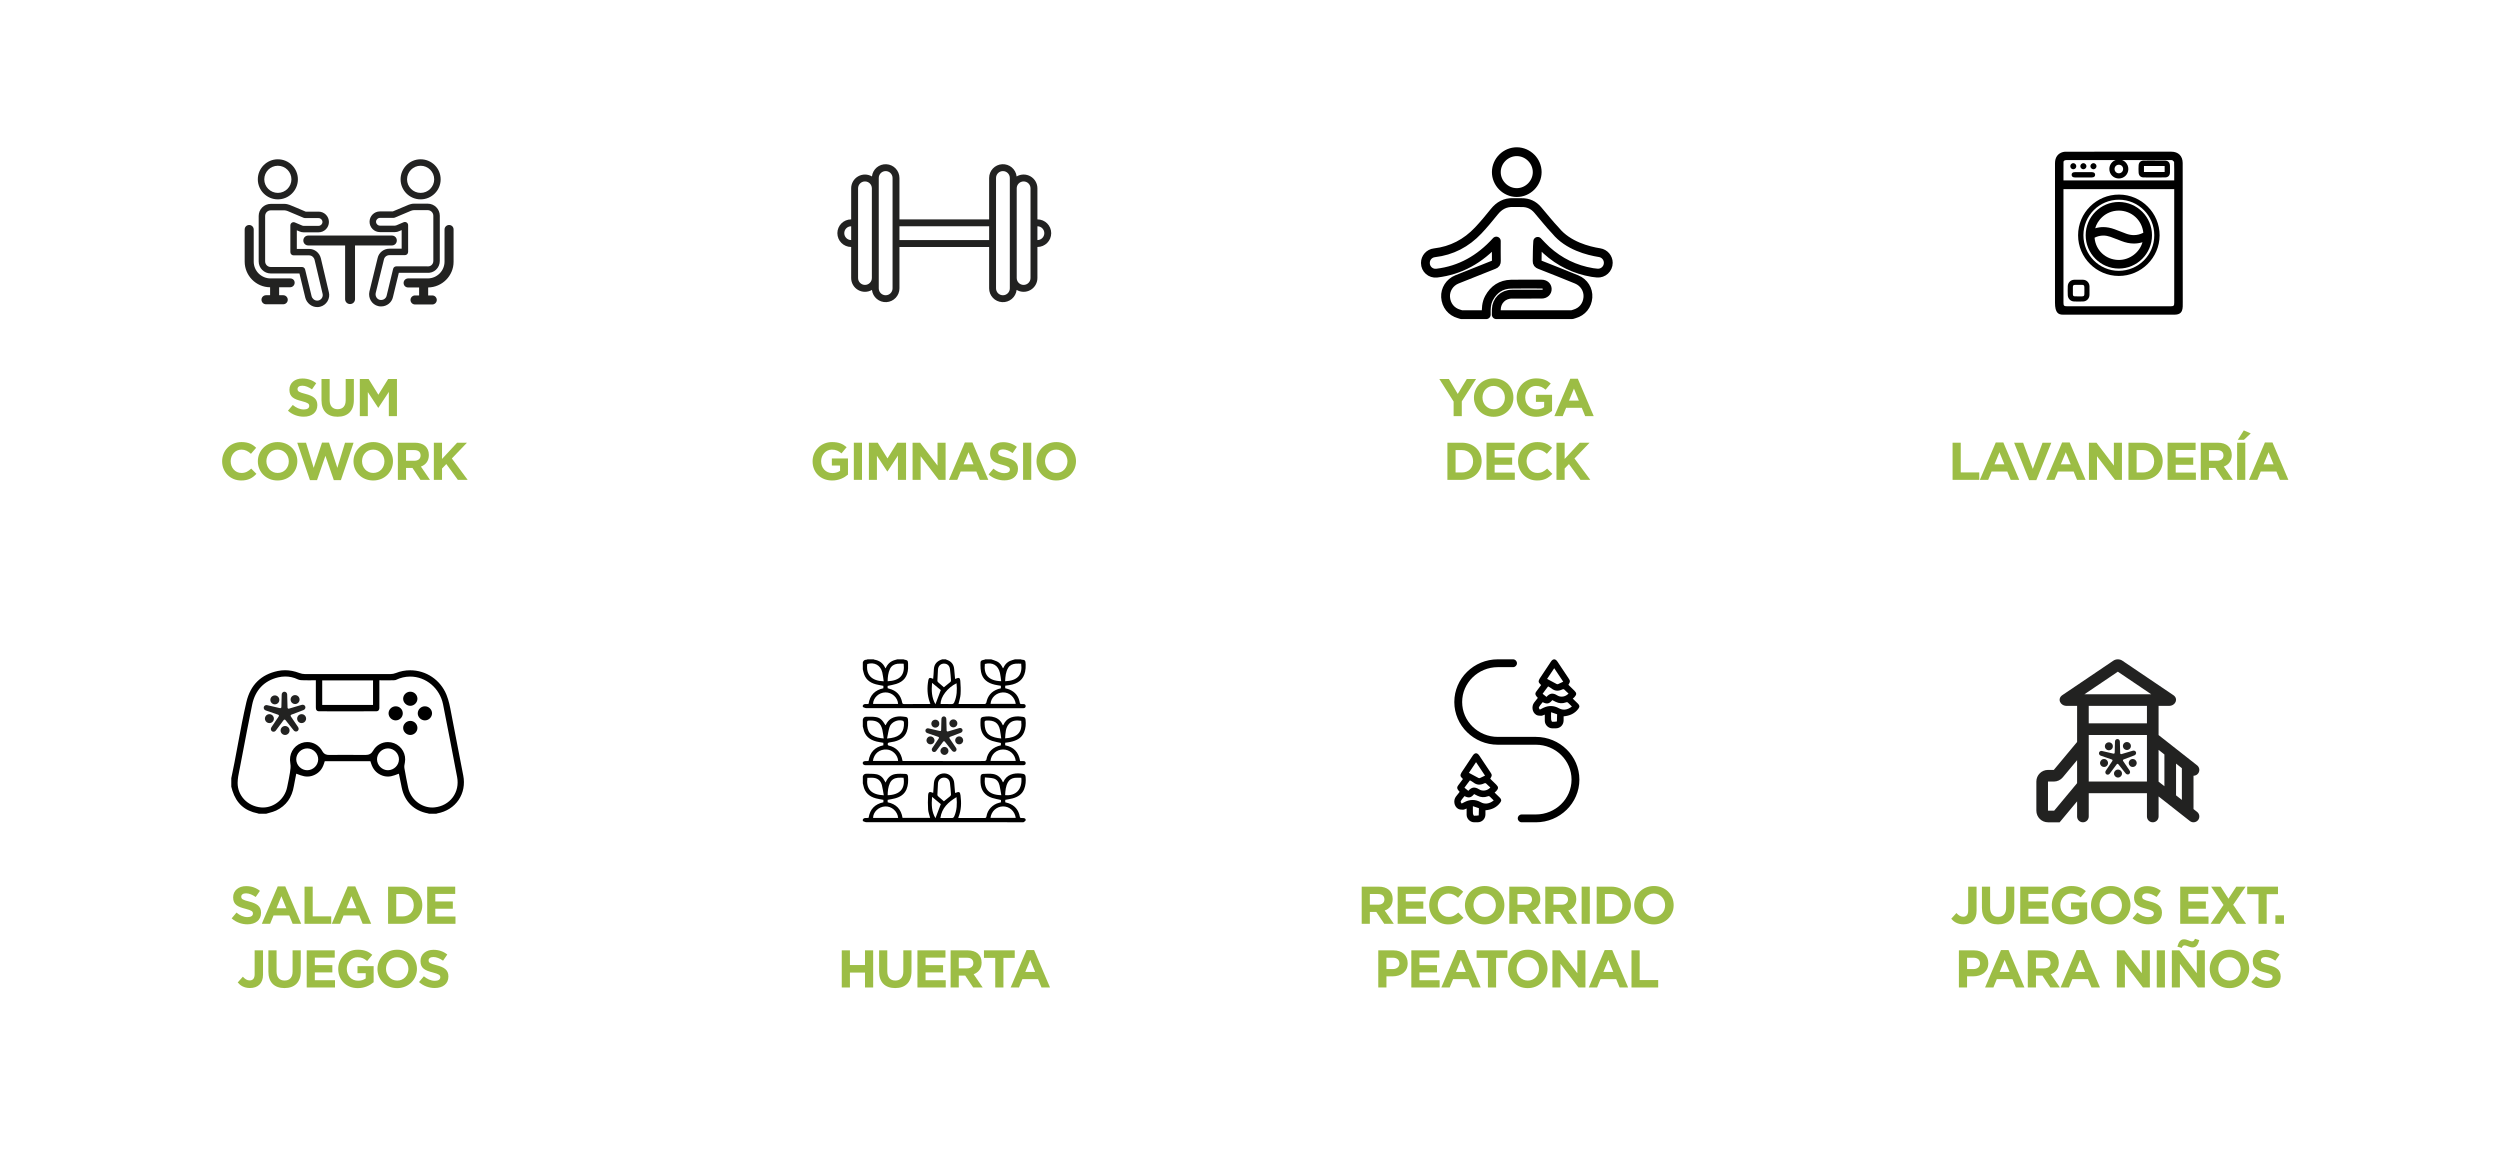 <?xml version="1.0" encoding="UTF-8"?><svg id="Capa_1" xmlns="http://www.w3.org/2000/svg" viewBox="0 0 914.425 425.979"><defs><style>.cls-1{fill:#9cbd45;}.cls-2{fill:none;stroke:#000;stroke-linecap:round;stroke-linejoin:round;stroke-width:3.227px;}.cls-3{fill:#222221;}</style></defs><path class="cls-1" d="M304.363,175.749c-4.231,0-7.143-2.97-7.143-6.987v-.039c0-3.863,3.008-7.026,7.123-7.026,2.446,0,3.92.66,5.337,1.863l-1.883,2.271c-1.048-.874-1.98-1.378-3.552-1.378-2.174,0-3.901,1.922-3.901,4.231v.039c0,2.484,1.708,4.309,4.115,4.309,1.087,0,2.057-.272,2.814-.815v-1.94h-3.008v-2.582h5.9v5.9c-1.397,1.184-3.319,2.154-5.803,2.154Z"/><path class="cls-1" d="M312.304,175.516v-13.586h2.989v13.586h-2.989Z"/><path class="cls-1" d="M328.434,175.516v-8.87l-3.824,5.804h-.077l-3.785-5.745v8.812h-2.931v-13.586h3.222l3.571,5.745,3.571-5.745h3.222v13.586h-2.97Z"/><path class="cls-1" d="M343.325,175.516l-6.58-8.637v8.637h-2.95v-13.586h2.756l6.366,8.365v-8.365h2.95v13.586h-2.542Z"/><path class="cls-1" d="M358.37,175.516l-1.242-3.047h-5.745l-1.242,3.047h-3.047l5.823-13.684h2.756l5.823,13.684h-3.125ZM354.255,165.423l-1.805,4.406h3.61l-1.805-4.406Z"/><path class="cls-1" d="M367.36,175.71c-2.058,0-4.134-.718-5.765-2.174l1.766-2.116c1.223,1.009,2.504,1.65,4.057,1.65,1.223,0,1.96-.485,1.96-1.281v-.039c0-.757-.466-1.145-2.737-1.727-2.737-.699-4.503-1.456-4.503-4.154v-.039c0-2.465,1.98-4.095,4.755-4.095,1.98,0,3.668.621,5.046,1.727l-1.553,2.252c-1.204-.835-2.388-1.339-3.533-1.339s-1.747.524-1.747,1.184v.039c0,.893.582,1.184,2.931,1.786,2.756.718,4.309,1.708,4.309,4.076v.039c0,2.698-2.057,4.212-4.988,4.212Z"/><path class="cls-1" d="M374.213,175.516v-13.586h2.989v13.586h-2.989Z"/><path class="cls-1" d="M386.326,175.749c-4.192,0-7.201-3.125-7.201-6.987v-.039c0-3.863,3.047-7.026,7.24-7.026s7.201,3.125,7.201,6.987v.039c0,3.862-3.047,7.026-7.24,7.026ZM390.441,168.723c0-2.329-1.708-4.271-4.115-4.271s-4.076,1.902-4.076,4.231v.039c0,2.329,1.708,4.269,4.115,4.269s4.076-1.902,4.076-4.231v-.039Z"/><path class="cls-3" d="M379.455,80.242v-11.354c.001-1.809-.968-3.482-2.539-4.38-1.57-.898-3.503-.887-5.062.031-.299-2.66-2.624-4.625-5.298-4.474-2.673.149-4.763,2.361-4.763,5.039v15.138h-32.8v-15.138c-.003-2.675-2.093-4.883-4.763-5.032-2.671-.149-4.994,1.81-5.297,4.468-1.56-.918-3.491-.93-5.062-.032-1.571.899-2.54,2.571-2.539,4.381v11.354c-2.787,0-5.046,2.259-5.046,5.046s2.259,5.046,5.046,5.046v11.354c-.002,1.81.968,3.482,2.539,4.381,1.571.898,3.503.886,5.062-.032.302,2.658,2.626,4.617,5.297,4.468,2.671-.149,4.76-2.357,4.763-5.032v-15.138h32.8v15.138c0,2.677,2.09,4.889,4.763,5.039,2.673.15,4.999-1.814,5.298-4.474,1.559.918,3.491.929,5.062.031,1.571-.898,2.539-2.571,2.539-4.38v-11.354c2.787,0,5.046-2.259,5.046-5.046s-2.259-5.046-5.046-5.046h0ZM311.333,87.811c-1.394,0-2.523-1.129-2.523-2.523s1.129-2.523,2.523-2.523v5.046ZM316.379,104.211c-1.393-.002-2.521-1.13-2.523-2.523v-32.8c0-1.394,1.129-2.523,2.523-2.523s2.523,1.129,2.523,2.523v32.8c-.002,1.393-1.13,2.521-2.523,2.523h0ZM326.471,105.473c0,1.394-1.129,2.523-2.523,2.523s-2.523-1.129-2.523-2.523v-40.369c0-1.394,1.129-2.523,2.523-2.523s2.523,1.129,2.523,2.523v40.369ZM328.994,87.811v-5.046h32.8v5.046h-32.8ZM369.363,105.473c0,1.394-1.129,2.523-2.523,2.523s-2.523-1.129-2.523-2.523v-40.369c0-1.394,1.129-2.523,2.523-2.523s2.523,1.129,2.523,2.523v40.369ZM376.932,101.688c0,1.394-1.129,2.523-2.523,2.523s-2.523-1.129-2.523-2.523v-32.8c0-1.394,1.129-2.523,2.523-2.523s2.523,1.129,2.523,2.523v32.8ZM379.455,87.811v-5.046c1.394,0,2.523,1.129,2.523,2.523s-1.129,2.523-2.523,2.523h0ZM379.455,87.811"/><path class="cls-1" d="M316.39,361.192v-5.454h-5.512v5.454h-2.989v-13.586h2.989v5.376h5.512v-5.376h2.989v13.586h-2.989Z"/><path class="cls-1" d="M327.437,361.406c-3.649,0-5.881-2.038-5.881-6.036v-7.764h2.989v7.686c0,2.213,1.106,3.357,2.931,3.357s2.931-1.105,2.931-3.261v-7.782h2.989v7.666c0,4.115-2.31,6.134-5.958,6.134Z"/><path class="cls-1" d="M335.573,361.192v-13.586h10.248v2.658h-7.278v2.757h6.405v2.659h-6.405v2.853h7.375v2.659h-10.345Z"/><path class="cls-1" d="M355.955,361.192l-2.912-4.348h-2.349v4.348h-2.989v-13.586h6.211c3.203,0,5.124,1.688,5.124,4.483v.038c0,2.193-1.184,3.571-2.912,4.212l3.319,4.853h-3.494ZM356.014,352.245c0-1.281-.893-1.941-2.349-1.941h-2.97v3.901h3.028c1.456,0,2.29-.776,2.29-1.922v-.038Z"/><path class="cls-1" d="M367.021,350.362v10.83h-2.989v-10.83h-4.134v-2.756h11.257v2.756h-4.134Z"/><path class="cls-1" d="M380.94,361.192l-1.242-3.047h-5.745l-1.242,3.047h-3.047l5.823-13.684h2.756l5.823,13.684h-3.125ZM376.825,351.1l-1.805,4.406h3.61l-1.805-4.406Z"/><path d="M315.595,284.04c.159-.781.714-1.048,1.426-1.031,1.174.028,2.368-.024,3.514.183,1.404.253,2.411,1.171,3.057,2.456.083.164.177.323.327.594.69-1.703,1.841-2.839,3.545-3.112,1.242-.199,2.539-.086,3.811-.052.524.014.802.415.843.933.129,1.605.088,3.195-.553,4.708-.786,1.855-2.319,2.796-4.166,3.296-.879.238-1.788.365-2.72.549v.888c3.11.636,4.947,2.533,5.445,5.71h10.097c-.262-1.038-.669-2.048-.745-3.082-.123-1.679-.092-3.377-.009-5.061.069-1.382.476-1.574,1.87-1.015.09-1.247.165-2.464.268-3.679.171-2.024,1.772-3.471,3.785-3.442,1.925.028,3.51,1.587,3.639,3.546.078,1.182.202,2.36.309,3.595.102-.017.192-.014.266-.046,1.208-.529,1.554-.352,1.724.947.354,2.72.295,5.405-.765,7.993-.026.063-.024.137-.047.28.599,0,1.174,0,1.75,0,2.592,0,5.184-.009,7.775.008.484.003.711-.077.791-.643.33-2.333,2.244-4.351,4.572-4.921.232-.057.463-.118.714-.182v-.859c-1.097-.251-2.198-.418-3.242-.758-2.682-.875-4.097-2.791-4.233-5.619-.034-.7-.008-1.405.018-2.106.021-.57.289-1.026.892-1.048,1.224-.044,2.476-.165,3.671.026,1.735.278,2.939,1.387,3.598,3.033.076-.031.146-.037.159-.068,1.175-2.766,3.832-3.412,6.468-3.121.192.021.382.072.574.086.68.051,1.041.382,1.108,1.089.148,1.565.045,3.097-.55,4.563-.758,1.869-2.295,2.815-4.139,3.328-.88.244-1.794.367-2.752.556v.89c.367.102.765.185,1.144.321,2.314.826,3.721,2.449,4.163,4.867.078.426.213.597.638.561.264-.022.537-.024.797.017.456.071.843.347.713.815-.079.286-.482.498-.768.702-.097.069-.283.013-.428.013-19.038 0-38.076.003-57.114-.018-.413-0-.825-.268-1.238-.411,0-.194,0-.388,0-.581.507-.855,1.411-.384,2.11-.609.481-3.181,2.355-5.03,5.411-5.681v-.883c-.936-.185-1.844-.316-2.724-.549-2.41-.64-4.062-2.063-4.58-4.602-.062-.303-.144-.603-.217-.904,0-.824,0-1.647,0-2.471ZM345.249,293.093c.797-.644,1.576-1.254,2.326-1.898.153-.132.286-.401.272-.596-.101-1.396-.203-2.795-.381-4.183-.165-1.292-1.04-2.019-2.247-1.985-1.171.033-2.036.865-2.135,2.137-.106,1.373-.162,2.75-.211,4.126-.006.181.107.419.243.543.694.632,1.414,1.235,2.132,1.855ZM362.291,299.141h9.239c-.368-2.481-2.329-4.215-4.668-4.18-2.349.035-4.277,1.783-4.57,4.18ZM328.515,299.164c-.234-2.43-2.367-4.291-4.722-4.2-2.382.092-4.452,2.037-4.441,4.2h9.163ZM349.864,291.564c-3.002,1.812-5.38,3.947-5.897,7.634,1.401,0,2.753-.025,4.103.013.519.014.774-.167.977-.635.963-2.22,1.073-4.531.817-7.012ZM366.248,290.862c-.219-1.24-.374-2.408-.642-3.549-.291-1.238-.963-2.278-2.263-2.595-1.003-.244-2.065-.25-3.096-.361-.451,4.052,1.197,6.387,6,6.504ZM323.266,290.899c-.234-1.284-.397-2.497-.686-3.68-.366-1.497-1.343-2.468-2.889-2.691-.798-.115-1.626-.02-2.435-.02-.501,3.965,1.236,6.169,6.011,6.391ZM373.573,284.489c-.832,0-1.635-.085-2.412.021-1.038.141-1.938.626-2.477,1.585-.829,1.476-.959,3.103-1.035,4.744,3.946.386,6.345-2.168,5.924-6.35ZM324.674,290.871c4.476-.137,6.472-2.392,5.818-6.403-.691,0-1.395-.057-2.087.012-1.306.131-2.345.726-2.912,1.968-.632,1.386-.797,2.861-.819,4.423ZM344.118,294.121c-.892-.742-1.971-1.641-3.195-2.66-.239,2.866-.194,5.422,1.24,7.808.657-1.73,1.265-3.331,1.955-5.147Z"/><path d="M373.449,241.159c.06.037.117.102.179.108,1.254.124,1.502.158,1.535,1.832.017.864-.025,1.752-.206,2.593-.61,2.831-2.494,4.402-5.75,4.901-.498.076-.998.138-1.533.212v.928c.495.149.994.256,1.458.446,2.161.883,3.47,2.481,3.865,4.785.075.436.233.589.649.553.24-.02.484-.01.726.005.472.03.807.261.795.757-.011.478-.318.735-.805.751-.145.005-.29.002-.436.002-19.033,0-38.066.003-57.099-.018-.411-0-.822-.27-1.233-.413,0-.194,0-.388,0-.581.521-.842,1.433-.321,2.111-.584.479-3.167,2.316-5.023,5.41-5.685v-.897c-.936-.185-1.844-.317-2.726-.549-2.416-.636-4.063-2.066-4.582-4.605-.062-.305-.142-.606-.214-.908,0-.824,0-1.647,0-2.471.173-.708.652-1.003,1.351-1.026.132-.004.262-.089.393-.137.727,0,1.454,0,2.18,0,.108.046.212.116.324.135,1.764.288,3.066,1.2,3.848,2.825.054.112.143.206.254.361.685-1.683,1.87-2.685,3.55-3.107.251-.063.497-.142.746-.214.727,0,1.454,0,2.18,0,.157.049.31.12.471.144.994.15,1.21.359,1.253,1.337.028.628.037,1.26.003,1.887-.157,2.9-1.596,4.787-4.376,5.65-1.002.311-2.05.474-3.099.709v.84c.181.06.337.124.499.164,2.688.667,4.313,2.355,4.822,5.078.089.474.316.555.735.553,3.001-.013,6.001-.006,9.002-.01.181-0.0.362-.038.588-.064-.094-.239-.168-.413-.233-.592-.957-2.639-1.022-5.34-.525-8.071.147-.807.541-.983,1.301-.665.131.054.262.107.465.19.05-.575.102-1.1.14-1.625.047-.651.079-1.303.122-1.955.13-1.961,1.314-3.016,3.076-3.571.436,0,.872,0,1.308,0,.058.041.11.1.174.121,1.853.592,2.751,1.738,2.885,3.632.08,1.132.204,2.262.312,3.433.161-.06.294-.103.421-.16.949-.425,1.405-.254,1.488.79.131,1.655.207,3.33.101,4.984-.076,1.176-.491,2.33-.758,3.506-.002-.001.04.035.082.035,3.196.007,6.393.019,9.589-.007.178-.001.474-.295.512-.492.473-2.481,1.894-4.126,4.27-4.952.34-.118.693-.196,1.05-.295v-.92c-.78-.134-1.524-.224-2.249-.394-2.532-.596-4.449-1.901-5.001-4.622-.166-.822-.205-1.678-.217-2.52-.023-1.674.003-1.675,1.617-2.052.042-.01.076-.055.115-.084.727,0,1.454,0,2.18,0,.718.255,1.462.453,2.146.778,1.061.504,1.667,1.463,2.152,2.483.076-.033.108-.036.117-.052.072-.123.146-.245.209-.373.665-1.365,1.751-2.204,3.212-2.579.298-.076.591-.171.886-.257.727,0,1.454,0,2.18,0ZM345.248,251.389c.803-.649,1.599-1.274,2.368-1.929.138-.117.247-.368.234-.546-.104-1.397-.202-2.796-.38-4.184-.17-1.326-1.059-2.053-2.304-2.001-1.155.049-2.0.911-2.088,2.187-.093,1.35-.155,2.702-.204,4.055-.007.183.095.426.231.55.694.634,1.414,1.239,2.143,1.869ZM328.505,257.475c-.152-2.353-2.255-4.237-4.621-4.216-2.396.021-4.485,1.94-4.548,4.216h9.169ZM362.311,257.452h9.223c-.376-2.522-2.375-4.272-4.723-4.19-2.387.083-4.345,1.898-4.499,4.19ZM349.87,249.916c-3.283,1.588-5.9,5.016-5.821,7.598,1.325,0,2.654-.028,3.98.013.55.017.812-.185,1.024-.674.96-2.216,1.064-4.521.818-6.937ZM366.208,249.17c-.152-1.046-.225-2.038-.449-2.993-.667-2.847-2.67-4.027-5.53-3.322-.442,3.893,1.244,6.149,5.979,6.315ZM324.672,249.184c4.623-.231,6.353-2.393,5.865-6.415-.761,0-1.54-.082-2.296.019-1.208.162-2.193.747-2.729,1.909-.649,1.408-.817,2.906-.84,4.488ZM323.236,249.203c-.179-1.145-.273-2.227-.527-3.27-.643-2.632-2.861-3.841-5.492-3.061-.511,3.951,1.547,6.18,6.019,6.331ZM373.523,242.751c-.716,0-1.395-.052-2.063.012-1.095.104-2.072.507-2.682,1.489-.938,1.51-1.045,3.21-1.131,4.928,4.659-.191,6.386-2.431,5.876-6.428ZM342.157,257.593c.659-1.742,1.271-3.359,1.961-5.182-.898-.745-1.98-1.642-3.192-2.648-.259,2.86-.171,5.407,1.232,7.83Z"/><path d="M350.518,278.376s3.153,0,4.722,0c1.647,0,3.295.014,4.941-.018.205-.004.555-.231.585-.399.532-3.012,2.392-4.683,5.334-5.347v-.866c-1.091-.251-2.17-.417-3.195-.75-2.698-.876-4.112-2.761-4.263-5.593-.039-.724-.015-1.453.023-2.178.03-.564.303-.908.925-1.015,1.455-.251,2.891-.284,4.299.203,1.408.488,2.361,1.473,2.939,2.897.093-.087.179-.132.21-.202,1.082-2.386,3.095-3.11,5.519-3.073.529.008,1.055.129,1.584.17.654.051.915.43.98,1.04.168,1.589.06,3.148-.567,4.63-.932,2.204-2.858,3.033-5.012,3.502-.61.133-1.235.195-1.876.293v.936c3.116.623,4.95,2.506,5.46,5.77.388,0,.789.004,1.191-.001.486-.005.814.229.848.705.038.537-.321.773-.822.806-.217.015-.436.008-.654.008-18.869 0-37.739,0-56.608.001-.556,0-1.129.065-1.487-.508v-.581c.572-.73,1.452-.259,2.109-.502.496-3.185,2.314-5.044,5.405-5.692v-.92c-.871-.16-1.712-.266-2.527-.472-2.488-.629-4.243-2.033-4.776-4.675-.056-.277-.14-.548-.211-.822,0-.824,0-1.647,0-2.471.131-.724.582-1.109,1.3-1.103,1.178.01,2.378-.059,3.528.141,1.531.267,2.297,1.044,3.438,2.952.041-.009.109-.007.119-.029,1.032-2.351,2.969-3.186,5.381-3.183.624.001,1.247.137,1.873.193.6.053.846.434.887.967.118,1.505.082,2.998-.459,4.438-.787,2.095-2.47,3.081-4.505,3.6-.675.172-1.384.214-2.062.379-.179.044-.404.312-.421.496-.018.188.159.543.307.577,2.931.671,4.593,2.507,5.096,5.441.012.07.051.135.088.227h10.066l10.288.027ZM362.289,278.335h9.237c-.273-2.474-2.21-4.203-4.659-4.195-2.393.008-4.344,1.781-4.578,4.195ZM319.275,278.334h9.233c-.107-2.144-2.025-4.061-4.148-4.185-2.68-.157-4.661,1.448-5.085,4.185ZM323.242,270.113c-.182-1.167-.276-2.223-.52-3.244-.57-2.38-1.841-3.33-4.295-3.326-1.299.002-1.309.012-1.264,1.338.007.217.003.436.029.651.171,1.387.592,2.644,1.868,3.425,1.223.749,2.584,1.013,4.182,1.156ZM366.22,270.115c-.165-1.136-.261-2.144-.465-3.13-.546-2.634-2.075-3.58-4.951-3.428-.477.025-.712.217-.675.711.04.531.02,1.07.105,1.593.185,1.146.569,2.208,1.571,2.919,1.266.9,2.728,1.161,4.415,1.334ZM373.54,263.651c-1.613-.23-3.242-.255-4.426,1.056-1.357,1.503-1.353,3.456-1.466,5.365,4.449-.323,6.37-2.147,5.891-6.421ZM324.459,270.131c.681-.086,1.082-.129,1.481-.187,3.298-.477,4.865-2.348,4.701-5.646-.011-.231-.176-.594-.354-.656-1.836-.645-4.303.45-4.911,2.29-.426,1.29-.593,2.666-.917,4.2ZM342.157,278.471"/><path class="cls-3" d="M342.121,266.155c.314,0,.618-.099.872-.29.644-.481.777-1.395.298-2.042-.274-.366-.715-.588-1.172-.588-.318,0-.618.099-.874.29-.316.235-.516.58-.572.958-.056.393.04.775.274,1.085.278.37.713.588,1.174.588"/><path class="cls-3" d="M347.864,265.781c.244.179.538.274.844.274.473,0,.92-.235,1.19-.612.231-.318.318-.707.254-1.085-.064-.389-.274-.723-.59-.954-.248-.179-.542-.274-.848-.274-.473,0-.916.231-1.192.612-.226.318-.316.703-.252,1.089.07.389.274.719.594.95"/><path class="cls-3" d="M347.352,270.116c-.091-.123-.121-.254-.087-.366.038-.111.135-.199.28-.254l3.872-1.47c.238-.083.435-.242.552-.461.121-.219.143-.465.068-.692-.121-.361-.469-.6-.874-.6-.103,0-.211.016-.314.048l-4.069,1.212c-.062.02-.119.032-.169.032-.215,0-.356-.159-.36-.405l-.113-4.192c-.006-.516-.407-.938-.904-.938-.242,0-.465.099-.634.286-.167.183-.26.417-.252.671l-.1,3.993c.002.135-.036.246-.107.318-.095.095-.244.123-.409.072l-4.033-.938c-.099-.032-.197-.048-.296-.048-.409,0-.763.242-.876.612-.071.231-.043.473.076.695.119.211.322.369.56.445l3.985,1.371c.145.044.242.131.288.242.034.111.004.242-.081.366l-2.354,3.501c-.304.433-.225,1.009.177,1.299.145.103.318.155.497.155.31,0,.6-.151.785-.413l2.503-3.353c.085-.123.203-.191.32-.191.119,0,.234.064.322.183l2.638,3.31c.185.25.473.397.771.397.195,0,.366-.052.515-.163.399-.298.467-.878.155-1.299l-2.33-3.425Z"/><path class="cls-3" d="M351.277,269.409c-.143-.04-.29-.068-.437-.068-.644,0-1.2.409-1.393,1.021-.24.771.185,1.589.956,1.836.143.044.286.064.437.064.64,0,1.2-.409,1.391-1.021.244-.767-.187-1.589-.954-1.832"/><path class="cls-3" d="M345.476,273.207h-.024c-.793,0-1.446.644-1.462,1.43-.012.811.63,1.474,1.434,1.49h.028c.791,0,1.446-.644,1.458-1.434.016-.807-.628-1.474-1.434-1.486"/><path class="cls-3" d="M341.614,271.526c.193-.338.24-.731.139-1.109-.173-.632-.751-1.077-1.409-1.077-.129,0-.258.016-.384.052-.777.215-1.24,1.017-1.025,1.796.171.636.751,1.073,1.407,1.073.131,0,.258-.012.386-.052.377-.103.691-.342.886-.683"/><path class="cls-1" d="M534.678,146.805v5.415h-2.989v-5.357l-5.221-8.229h3.493l3.241,5.454,3.3-5.454h3.397l-5.221,8.171Z"/><path class="cls-1" d="M546.326,152.453c-4.192,0-7.201-3.125-7.201-6.987v-.039c0-3.863,3.048-7.026,7.24-7.026s7.2,3.125,7.2,6.987v.039c0,3.862-3.047,7.026-7.239,7.026ZM550.441,145.427c0-2.329-1.709-4.271-4.115-4.271s-4.076,1.902-4.076,4.231v.039c0,2.329,1.708,4.269,4.115,4.269s4.076-1.902,4.076-4.231v-.039Z"/><path class="cls-1" d="M561.895,152.453c-4.231,0-7.143-2.97-7.143-6.987v-.039c0-3.863,3.009-7.026,7.124-7.026,2.445,0,3.92.66,5.337,1.863l-1.883,2.271c-1.048-.874-1.98-1.378-3.552-1.378-2.174,0-3.901,1.922-3.901,4.231v.039c0,2.484,1.708,4.309,4.115,4.309,1.087,0,2.058-.272,2.814-.815v-1.94h-3.009v-2.582h5.9v5.9c-1.397,1.184-3.319,2.154-5.804,2.154Z"/><path class="cls-1" d="M579.813,152.22l-1.242-3.047h-5.745l-1.242,3.047h-3.047l5.822-13.684h2.757l5.822,13.684h-3.125ZM575.699,142.127l-1.805,4.406h3.609l-1.805-4.406Z"/><path class="cls-1" d="M534.717,175.516h-5.299v-13.586h5.299c4.271,0,7.221,2.931,7.221,6.754v.039c0,3.824-2.95,6.793-7.221,6.793ZM538.812,168.723c0-2.406-1.649-4.095-4.096-4.095h-2.31v8.191h2.31c2.446,0,4.096-1.65,4.096-4.057v-.039Z"/><path class="cls-1" d="M543.726,175.516v-13.586h10.248v2.659h-7.279v2.756h6.405v2.659h-6.405v2.853h7.376v2.659h-10.345Z"/><path class="cls-1" d="M562.226,175.749c-3.999,0-6.969-3.086-6.969-6.987v-.039c0-3.862,2.912-7.026,7.085-7.026,2.562,0,4.095.854,5.356,2.096l-1.902,2.193c-1.048-.951-2.115-1.533-3.474-1.533-2.29,0-3.94,1.902-3.94,4.231v.039c0,2.329,1.611,4.271,3.94,4.271,1.553,0,2.504-.621,3.571-1.592l1.902,1.921c-1.397,1.495-2.95,2.426-5.57,2.426Z"/><path class="cls-1" d="M578.086,175.516l-4.212-5.784-1.572,1.63v4.154h-2.989v-13.586h2.989v5.939l5.513-5.939h3.609l-5.531,5.765,5.784,7.822h-3.591Z"/><path class="cls-2" d="M534.559,115.095c-.297-.091-.593-.189-.893-.273-2.848-.795-4.731-3.152-4.916-6.159-.17-2.753,1.485-5.384,4.133-6.457,4.509-1.827,9.026-3.635,13.557-5.405.685-.268.898-.606.884-1.322-.046-2.35-.017-4.703-.017-7.3-6.067,6.699-13.239,10.709-21.805,11.728-2.199.262-4.133-1.457-4.133-3.671v-.097c0-1.876,1.406-3.454,3.27-3.67l.033-.004c6.342-.738,11.662-3.543,16.011-8.153,2.07-2.194,4.001-4.526,5.892-6.878,1.784-2.219,3.963-3.418,6.795-3.336,1.077.031,2.155.036,3.232.02,2.365-.036,4.302.866,5.833,2.646,2.196,2.554,4.273,5.22,6.592,7.655,4.468,5.453,11.854,7.341,16.057,8.001,1.832.287,3.182,1.863,3.182,3.717h0c0,2.19-1.864,3.926-4.048,3.753-.586-.046-1.169-.111-1.747-.207-6.388-1.066-12.005-3.809-16.815-8.153-1.127-1.018-2.139-2.162-3.204-3.247-.188,2.475-.152,4.846-.209,7.214-.018.748.26,1.043.912,1.3,4.523,1.778,9.043,3.567,13.538,5.414,2.725,1.12,4.32,3.744,4.119,6.543-.213,2.967-2.082,5.277-4.908,6.067-.299.084-.595.182-.892.273h-27.726c.007-.638.008-1.277.022-1.915.069-3.188,2.499-5.575,5.69-5.58,3.631-.006,7.263.01,10.894-.009,1.232-.006,2.084-.841,2.042-1.91-.041-1.05-.861-1.76-2.072-1.762-3.718-.005-7.438-.062-11.155.021-3.648.081-6.318,1.865-8.05,5.055-1.038,1.91-1.085,3.999-1.032,6.1h-9.068Z"/><path class="cls-2" d="M554.757,70.435c-4.083-.018-7.475-3.447-7.446-7.527.029-4.085,3.468-7.466,7.548-7.423,4.054.043,7.407,3.432,7.403,7.482-.004,4.084-3.423,7.487-7.505,7.468Z"/><path class="cls-1" d="M506.314,337.897l-2.911-4.348h-2.349v4.348h-2.988v-13.587h6.211c3.202,0,5.123,1.69,5.123,4.484v.038c0,2.193-1.184,3.571-2.911,4.212l3.319,4.853h-3.494ZM506.373,328.949c0-1.281-.893-1.941-2.349-1.941h-2.97v3.901h3.028c1.455,0,2.29-.776,2.29-1.922v-.038Z"/><path class="cls-1" d="M511.228,337.897v-13.587h10.248v2.659h-7.279v2.757h6.405v2.658h-6.405v2.853h7.376v2.659h-10.345Z"/><path class="cls-1" d="M529.728,338.13c-3.999,0-6.969-3.087-6.969-6.988v-.038c0-3.862,2.912-7.026,7.085-7.026,2.562,0,4.095.854,5.356,2.096l-1.902,2.193c-1.048-.951-2.115-1.533-3.474-1.533-2.29,0-3.94,1.902-3.94,4.231v.039c0,2.329,1.611,4.269,3.94,4.269,1.553,0,2.504-.621,3.571-1.591l1.902,1.921c-1.397,1.495-2.95,2.427-5.57,2.427Z"/><path class="cls-1" d="M543.026,338.13c-4.192,0-7.201-3.125-7.201-6.988v-.038c0-3.862,3.048-7.026,7.24-7.026s7.2,3.125,7.2,6.987v.039c0,3.862-3.047,7.026-7.239,7.026ZM547.14,331.103c0-2.329-1.707-4.271-4.114-4.271s-4.076,1.902-4.076,4.231v.039c0,2.329,1.708,4.269,4.115,4.269s4.075-1.901,4.075-4.231v-.038Z"/><path class="cls-1" d="M560.303,337.897l-2.911-4.348h-2.349v4.348h-2.988v-13.587h6.211c3.202,0,5.123,1.69,5.123,4.484v.038c0,2.193-1.184,3.571-2.911,4.212l3.319,4.853h-3.494ZM560.361,328.949c0-1.281-.893-1.941-2.349-1.941h-2.97v3.901h3.028c1.455,0,2.29-.776,2.29-1.922v-.038Z"/><path class="cls-1" d="M573.465,337.897l-2.911-4.348h-2.349v4.348h-2.988v-13.587h6.211c3.202,0,5.123,1.69,5.123,4.484v.038c0,2.193-1.184,3.571-2.911,4.212l3.319,4.853h-3.494ZM573.523,328.949c0-1.281-.893-1.941-2.349-1.941h-2.97v3.901h3.028c1.455,0,2.29-.776,2.29-1.922v-.038Z"/><path class="cls-1" d="M578.515,337.897v-13.587h2.988v13.587h-2.988Z"/><path class="cls-1" d="M589.326,337.897h-5.299v-13.587h5.299c4.271,0,7.221,2.932,7.221,6.755v.039c0,3.823-2.95,6.793-7.221,6.793ZM593.422,331.103c0-2.407-1.649-4.096-4.096-4.096h-2.31v8.19h2.31c2.446,0,4.096-1.649,4.096-4.057v-.038Z"/><path class="cls-1" d="M604.935,338.13c-4.192,0-7.201-3.125-7.201-6.988v-.038c0-3.862,3.048-7.026,7.24-7.026s7.2,3.125,7.2,6.987v.039c0,3.862-3.047,7.026-7.239,7.026ZM609.051,331.103c0-2.329-1.709-4.271-4.115-4.271s-4.076,1.902-4.076,4.231v.039c0,2.329,1.708,4.269,4.115,4.269s4.076-1.901,4.076-4.231v-.038Z"/><path class="cls-1" d="M509.392,357.116h-2.272v4.076h-2.988v-13.586h5.551c3.241,0,5.201,1.921,5.201,4.696v.039c0,3.144-2.445,4.774-5.492,4.774ZM511.857,352.361c0-1.339-.932-2.058-2.427-2.058h-2.31v4.153h2.368c1.494,0,2.368-.893,2.368-2.057v-.039Z"/><path class="cls-1" d="M516.226,361.192v-13.586h10.248v2.658h-7.278v2.757h6.405v2.659h-6.405v2.853h7.376v2.659h-10.346Z"/><path class="cls-1" d="M538.471,361.192l-1.242-3.047h-5.745l-1.242,3.047h-3.047l5.822-13.684h2.757l5.822,13.684h-3.125ZM534.357,351.1l-1.805,4.406h3.609l-1.805-4.406Z"/><path class="cls-1" d="M547.228,350.362v10.83h-2.989v-10.83h-4.134v-2.756h11.257v2.756h-4.134Z"/><path class="cls-1" d="M558.799,361.425c-4.192,0-7.201-3.124-7.201-6.986v-.039c0-3.862,3.048-7.026,7.24-7.026s7.2,3.125,7.2,6.987v.039c0,3.862-3.047,7.025-7.239,7.025ZM562.914,354.399c0-2.329-1.709-4.271-4.115-4.271s-4.076,1.902-4.076,4.231v.039c0,2.329,1.708,4.269,4.115,4.269s4.076-1.902,4.076-4.231v-.039Z"/><path class="cls-1" d="M577.357,361.192l-6.58-8.637v8.637h-2.949v-13.586h2.756l6.366,8.365v-8.365h2.95v13.586h-2.543Z"/><path class="cls-1" d="M592.402,361.192l-1.242-3.047h-5.745l-1.242,3.047h-3.047l5.823-13.684h2.756l5.822,13.684h-3.125ZM588.288,351.1l-1.806,4.406h3.61l-1.805-4.406Z"/><path class="cls-1" d="M596.754,361.192v-13.586h2.988v10.869h6.774v2.717h-9.763Z"/><path d="M545.084,284.853c.731.714,1.45,1.41,2.161,2.115.896.889.907,1.423.052,2.372-.158.175-.347.324-.611.567.655.635,1.272,1.218,1.872,1.82.67.671.706,1.138.15,1.886-1.313,1.77-3.139,2.557-5.378,2.763,0,.486.005,1.003-.001,1.519-.017,1.627-1.23,2.85-2.846,2.87-.454.006-.908.013-1.362-.003-1.415-.052-2.63-1.265-2.67-2.679-.022-.763-.004-1.526-.004-2.348-.476.166-.908.439-1.339.437-.611-.003-1.318-.053-1.814-.358-1.453-.895-1.78-3.079-.762-4.444.439-.588.906-1.154,1.368-1.739-.199-.231-.36-.404-.506-.59-.524-.668-.53-1.108-.02-1.798.595-.804,1.197-1.603,1.723-2.307-.336-.415-.8-.748-.878-1.154-.075-.395.163-.92.406-1.295,1.336-2.063,2.712-4.099,4.081-6.14.736-1.097,1.626-1.099,2.359-.005,1.342,2.002,2.675,4.01,4.012,6.016.735,1.103.738,1.228.004,2.498ZM534.623,293.922c.431-.22.829-.43,1.233-.629,1.941-.957,3.907-.905,5.757.13,1.45.811,3.119.665,4.746-.647-.446-.434-.907-.845-1.322-1.298-.264-.288-.496-.344-.869-.204-1.268.477-2.522.392-3.739-.204-.419-.206-.835-.419-1.24-.622-1.121,1.371-1.946,1.537-3.521.744-1.625,2.026-1.609,1.865-1.044,2.73ZM537.659,285.427c-.358.469-.692.9-1.018,1.337-.322.432-.637.871-.993,1.359.508.411.962.779,1.414,1.145,1.229-1.404,2.371-1.548,3.946-.549,1.262.799,3.012.541,4.119-.687-.467-.431-.965-.841-1.401-1.31-.299-.321-.542-.339-.928-.159-1.357.633-2.662.616-3.885-.373-.365-.295-.807-.496-1.253-.764ZM537.281,282.683c1.21.651,2.338,1.267,3.477,1.861.148.077.382.116.526.055.618-.263,1.217-.57,1.897-.896-1.149-1.722-2.188-3.281-3.289-4.931-.913,1.368-1.768,2.649-2.611,3.911ZM538.741,294.873c0,.997-.037,1.827.019,2.65.021.302.237.821.408.84.557.061,1.134-.064,1.703-.117.03-.86.064-1.72.08-2.58.001-.042-.154-.097-.243-.128-.599-.206-1.199-.406-1.967-.665Z"/><path d="M573.679,250.492c.731.714,1.45,1.41,2.161,2.115.896.889.907,1.423.052,2.372-.158.175-.347.324-.611.567.655.635,1.272,1.218,1.872,1.82.67.671.706,1.138.15,1.886-1.313,1.77-3.139,2.557-5.378,2.763,0,.486.005,1.003-.001,1.519-.017,1.627-1.23,2.85-2.846,2.87-.454.006-.908.013-1.362-.003-1.415-.052-2.63-1.265-2.67-2.679-.022-.763-.004-1.526-.004-2.348-.476.166-.908.439-1.339.437-.611-.003-1.318-.053-1.814-.358-1.453-.895-1.78-3.079-.762-4.444.439-.588.906-1.154,1.368-1.739-.199-.231-.36-.404-.506-.59-.524-.668-.53-1.108-.02-1.798.595-.804,1.197-1.603,1.723-2.307-.336-.415-.8-.748-.878-1.154-.075-.395.163-.92.406-1.295,1.336-2.063,2.712-4.099,4.081-6.14.736-1.097,1.626-1.099,2.359-.005,1.342,2.002,2.675,4.01,4.012,6.016.735,1.103.738,1.228.004,2.498ZM563.219,259.561c.431-.22.829-.43,1.233-.629,1.941-.957,3.907-.905,5.757.13,1.45.811,3.119.665,4.746-.647-.446-.434-.907-.845-1.322-1.298-.264-.288-.496-.344-.869-.204-1.268.477-2.522.392-3.739-.204-.419-.206-.835-.419-1.24-.622-1.121,1.371-1.946,1.537-3.521.744-1.625,2.026-1.609,1.865-1.044,2.73ZM566.255,251.066c-.358.469-.692.9-1.018,1.337-.322.432-.637.871-.993,1.359.508.411.962.779,1.414,1.145,1.229-1.404,2.371-1.548,3.946-.549,1.262.799,3.012.541,4.119-.687-.467-.431-.965-.841-1.401-1.31-.299-.321-.542-.339-.928-.159-1.357.633-2.662.616-3.885-.373-.365-.295-.807-.496-1.253-.764ZM565.876,248.322c1.21.651,2.338,1.267,3.477,1.861.148.077.382.116.526.055.618-.263,1.217-.57,1.897-.896-1.149-1.722-2.188-3.281-3.289-4.931-.913,1.368-1.768,2.649-2.611,3.911ZM567.337,260.512c0,.997-.037,1.827.019,2.65.021.302.237.821.408.84.557.061,1.134-.064,1.703-.117.03-.86.064-1.72.08-2.58.001-.042-.154-.097-.243-.128-.599-.206-1.199-.406-1.967-.665Z"/><path d="M561.775,300.772h-5.192c-.791,0-1.433-.641-1.433-1.433s.641-1.433,1.433-1.433h5.192c7.196,0,13.05-5.721,13.05-12.754s-5.854-12.754-13.05-12.754h-13.915c-8.776,0-15.916-7.007-15.916-15.619s7.14-15.619,15.916-15.619h5.565c.791,0,1.433.641,1.433,1.433s-.641,1.433-1.433,1.433h-5.565c-7.196,0-13.05,5.721-13.05,12.754s5.854,12.754,13.05,12.754h13.915c8.776,0,15.916,7.007,15.916,15.62s-7.14,15.619-15.916,15.619Z"/><path class="cls-1" d="M718.155,338.091c-2.116,0-3.514-.932-4.445-2.038l1.883-2.097c.776.855,1.533,1.359,2.484,1.359,1.126,0,1.824-.68,1.824-2.252v-8.754h3.067v8.89c0,3.3-1.941,4.892-4.814,4.892Z"/><path class="cls-1" d="M730.811,338.11c-3.649,0-5.881-2.038-5.881-6.037v-7.764h2.989v7.686c0,2.213,1.105,3.357,2.931,3.357,1.824,0,2.931-1.106,2.931-3.261v-7.783h2.989v7.667c0,4.115-2.31,6.134-5.959,6.134Z"/><path class="cls-1" d="M738.947,337.897v-13.587h10.248v2.659h-7.278v2.757h6.405v2.658h-6.405v2.853h7.376v2.659h-10.346Z"/><path class="cls-1" d="M757.621,338.13c-4.231,0-7.143-2.97-7.143-6.988v-.038c0-3.862,3.009-7.026,7.123-7.026,2.446,0,3.921.66,5.338,1.863l-1.883,2.271c-1.048-.873-1.98-1.378-3.552-1.378-2.174,0-3.901,1.922-3.901,4.231v.039c0,2.484,1.708,4.309,4.115,4.309,1.087,0,2.057-.272,2.814-.815v-1.94h-3.009v-2.582h5.9v5.9c-1.397,1.185-3.319,2.155-5.804,2.155Z"/><path class="cls-1" d="M772.026,338.13c-4.192,0-7.201-3.125-7.201-6.988v-.038c0-3.862,3.048-7.026,7.24-7.026s7.2,3.125,7.2,6.987v.039c0,3.862-3.047,7.026-7.239,7.026ZM776.14,331.103c0-2.329-1.707-4.271-4.114-4.271s-4.076,1.902-4.076,4.231v.039c0,2.329,1.708,4.269,4.115,4.269s4.075-1.901,4.075-4.231v-.038Z"/><path class="cls-1" d="M785.791,338.091c-2.057,0-4.134-.719-5.764-2.174l1.766-2.116c1.223,1.01,2.504,1.65,4.057,1.65,1.223,0,1.96-.485,1.96-1.281v-.039c0-.757-.466-1.145-2.736-1.728-2.736-.698-4.503-1.455-4.503-4.153v-.039c0-2.465,1.98-4.095,4.755-4.095,1.98,0,3.669.621,5.047,1.728l-1.553,2.251c-1.203-.834-2.388-1.339-3.532-1.339-1.145,0-1.747.523-1.747,1.184v.039c0,.893.582,1.184,2.931,1.785,2.756.719,4.309,1.708,4.309,4.076v.039c0,2.698-2.057,4.212-4.988,4.212Z"/><path class="cls-1" d="M797.459,337.897v-13.587h10.248v2.659h-7.278v2.757h6.405v2.658h-6.405v2.853h7.376v2.659h-10.346Z"/><path class="cls-1" d="M818.074,337.897l-3.047-4.658-3.067,4.658h-3.397l4.736-6.909-4.542-6.678h3.493l2.853,4.406,2.872-4.406h3.397l-4.542,6.639,4.735,6.948h-3.493Z"/><path class="cls-1" d="M829.083,327.066v10.83h-2.989v-10.83h-4.134v-2.757h11.257v2.757h-4.134Z"/><path class="cls-1" d="M832.267,337.897v-3.106h3.144v3.106h-3.144Z"/><path class="cls-1" d="M721.765,357.116h-2.272v4.076h-2.988v-13.586h5.551c3.241,0,5.201,1.921,5.201,4.696v.039c0,3.144-2.445,4.774-5.492,4.774ZM724.23,352.361c0-1.339-.932-2.058-2.427-2.058h-2.31v4.153h2.368c1.494,0,2.368-.893,2.368-2.057v-.039Z"/><path class="cls-1" d="M737.352,361.192l-1.242-3.047h-5.745l-1.242,3.047h-3.047l5.822-13.684h2.757l5.822,13.684h-3.125ZM733.238,351.1l-1.805,4.406h3.609l-1.805-4.406Z"/><path class="cls-1" d="M749.953,361.192l-2.911-4.348h-2.349v4.348h-2.988v-13.586h6.211c3.202,0,5.123,1.688,5.123,4.483v.038c0,2.193-1.184,3.571-2.911,4.212l3.319,4.853h-3.494ZM750.011,352.245c0-1.281-.893-1.941-2.349-1.941h-2.97v3.901h3.028c1.455,0,2.29-.776,2.29-1.922v-.038Z"/><path class="cls-1" d="M764.978,361.192l-1.242-3.047h-5.745l-1.242,3.047h-3.047l5.823-13.684h2.756l5.822,13.684h-3.125ZM760.864,351.1l-1.806,4.406h3.61l-1.805-4.406Z"/><path class="cls-1" d="M783.809,361.192l-6.579-8.637v8.637h-2.951v-13.586h2.757l6.366,8.365v-8.365h2.95v13.586h-2.543Z"/><path class="cls-1" d="M788.879,361.192v-13.586h2.988v13.586h-2.988Z"/><path class="cls-1" d="M803.922,361.192l-6.58-8.637v8.637h-2.949v-13.586h2.756l6.366,8.365v-8.365h2.95v13.586h-2.543ZM802.019,346.538c-1.203,0-2.212-.757-2.911-.757-.602,0-.835.33-1.106.951l-1.572-.485c.447-1.63,1.049-2.678,2.407-2.678,1.203,0,2.213.757,2.911.757.602,0,.835-.33,1.106-.951l1.572.485c-.446,1.63-1.048,2.678-2.407,2.678Z"/><path class="cls-1" d="M815.454,361.425c-4.192,0-7.201-3.124-7.201-6.986v-.039c0-3.862,3.048-7.026,7.24-7.026s7.2,3.125,7.2,6.987v.039c0,3.862-3.047,7.025-7.239,7.025ZM819.568,354.399c0-2.329-1.707-4.271-4.114-4.271s-4.076,1.902-4.076,4.231v.039c0,2.329,1.708,4.269,4.115,4.269s4.075-1.902,4.075-4.231v-.039Z"/><path class="cls-1" d="M829.218,361.387c-2.057,0-4.134-.719-5.765-2.174l1.767-2.116c1.223,1.01,2.504,1.65,4.057,1.65,1.223,0,1.96-.485,1.96-1.281v-.039c0-.757-.466-1.145-2.736-1.728-2.736-.698-4.503-1.455-4.503-4.153v-.039c0-2.465,1.98-4.095,4.755-4.095,1.98,0,3.669.621,5.047,1.728l-1.553,2.251c-1.203-.835-2.388-1.339-3.532-1.339-1.145,0-1.747.523-1.747,1.184v.039c0,.893.582,1.184,2.931,1.785,2.756.719,4.309,1.708,4.309,4.076v.039c0,2.697-2.058,4.212-4.988,4.212Z"/><path class="cls-3" d="M802.319,295.938v-12.196c.631-.001,1.254-.279,1.673-.813.727-.925.566-2.264-.358-2.99l-14.09-11.07c0-14.571,0,4.292,0-10.675h3.77c2.469,0,3.56-2.627,1.631-3.929l-18.673-12.619c-.477-.322-1.054-.483-1.631-.483s-1.155.161-1.631.483l-18.673,12.619c-1.928,1.303-.837,3.929,1.631,3.929h3.77v13.2l-8.516,10.219h-2.129c-2.352,0-4.258,1.906-4.258,4.258v10.645c0,2.352,1.906,4.258,4.258,4.258h4.258l6.387-7.664v5.535c0,1.176.953,2.129,2.129,2.129s2.129-.953,2.129-2.129v-8.516h21.29v8.516c0,1.176.953,2.129,2.129,2.129s2.129-.953,2.129-2.129v-7.329l11.458,9.003c.39.307.854.455,1.314.455.632,0,1.256-.279,1.675-.813.727-.925.566-2.264-.358-2.99l-1.316-1.034ZM798.061,292.592l-2.129-1.673v-11.617l2.129,1.673v11.617ZM791.674,275.958v11.617l-2.129-1.673v-11.617l2.129,1.673ZM774.642,245.683l12.213,8.254h-24.427l12.213-8.254ZM763.997,258.195h21.29v6.387h-21.29v-6.387ZM751.358,296.517h-2.264v-10.645h2.129c1.264,0,2.462-.561,3.271-1.532l5.245-6.294v8.413l-8.381,10.058ZM763.997,268.84h21.29v17.032h-21.29v-17.032Z"/><path class="cls-3" d="M771.369,274.431c.314,0,.618-.099.872-.29.644-.481.777-1.395.298-2.042-.274-.366-.715-.588-1.172-.588-.318,0-.618.099-.874.29-.316.235-.516.58-.572.958-.056.393.04.775.274,1.085.278.37.713.588,1.174.588"/><path class="cls-3" d="M777.112,274.058c.244.179.538.274.844.274.473,0,.92-.235,1.19-.612.231-.318.318-.707.254-1.085-.064-.389-.274-.723-.59-.954-.248-.179-.542-.274-.848-.274-.473,0-.916.231-1.192.612-.226.318-.316.703-.252,1.089.07.389.274.719.594.95"/><path class="cls-3" d="M776.6,278.393c-.091-.123-.121-.254-.087-.366.038-.111.135-.199.28-.254l3.872-1.47c.238-.083.435-.242.552-.461.121-.219.143-.465.068-.692-.121-.361-.469-.6-.874-.6-.103,0-.211.016-.314.048l-4.069,1.212c-.062.02-.119.032-.169.032-.215,0-.356-.159-.36-.405l-.113-4.192c-.006-.516-.407-.938-.904-.938-.242,0-.465.099-.634.286-.167.183-.26.417-.252.671l-.1,3.993c.002.135-.036.246-.107.318-.095.095-.244.123-.409.072l-4.033-.938c-.099-.032-.197-.048-.296-.048-.409,0-.763.242-.876.612-.071.231-.043.473.076.695.119.211.322.369.56.445l3.985,1.371c.145.044.242.131.288.242.034.111.004.242-.081.366l-2.354,3.501c-.304.433-.225,1.009.177,1.299.145.103.318.155.497.155.31,0,.6-.151.785-.413l2.503-3.353c.085-.123.203-.191.32-.191.119,0,.234.064.322.183l2.638,3.31c.185.25.473.397.771.397.195,0,.366-.052.515-.163.399-.298.467-.878.155-1.299l-2.33-3.425Z"/><path class="cls-3" d="M780.525,277.685c-.143-.04-.29-.068-.437-.068-.644,0-1.2.409-1.393,1.021-.24.771.185,1.589.956,1.836.143.044.286.064.437.064.64,0,1.2-.409,1.391-1.021.244-.767-.187-1.589-.954-1.832"/><path class="cls-3" d="M774.724,281.484h-.024c-.793,0-1.446.644-1.462,1.43-.012.811.63,1.474,1.434,1.49h.028c.791,0,1.446-.644,1.458-1.434.016-.807-.628-1.474-1.434-1.486"/><path class="cls-3" d="M770.862,279.803c.193-.338.24-.731.139-1.109-.173-.632-.751-1.077-1.409-1.077-.129,0-.258.016-.384.052-.777.215-1.24,1.017-1.025,1.796.171.636.751,1.073,1.407,1.073.131,0,.258-.012.386-.052.377-.103.691-.342.886-.683"/><path class="cls-1" d="M714.195,175.516v-13.586h2.988v10.869h6.774v2.717h-9.763Z"/><path class="cls-1" d="M735.45,175.516l-1.242-3.047h-5.745l-1.242,3.047h-3.047l5.822-13.684h2.757l5.822,13.684h-3.125ZM731.336,165.423l-1.805,4.406h3.609l-1.805-4.406Z"/><path class="cls-1" d="M744.828,175.613h-2.64l-5.493-13.684h3.3l3.552,9.569,3.552-9.569h3.222l-5.492,13.684Z"/><path class="cls-1" d="M759.717,175.516l-1.242-3.047h-5.745l-1.242,3.047h-3.047l5.823-13.684h2.756l5.822,13.684h-3.125ZM755.602,165.423l-1.806,4.406h3.61l-1.805-4.406Z"/><path class="cls-1" d="M773.597,175.516l-6.58-8.637v8.637h-2.949v-13.586h2.756l6.366,8.365v-8.365h2.95v13.586h-2.543Z"/><path class="cls-1" d="M783.829,175.516h-5.298v-13.586h5.298c4.271,0,7.221,2.931,7.221,6.754v.039c0,3.823-2.95,6.793-7.221,6.793ZM787.925,168.723c0-2.407-1.649-4.096-4.096-4.096h-2.31v8.191h2.31c2.446,0,4.096-1.65,4.096-4.057v-.039Z"/><path class="cls-1" d="M792.838,175.516v-13.586h10.248v2.659h-7.278v2.756h6.405v2.659h-6.405v2.853h7.376v2.659h-10.346Z"/><path class="cls-1" d="M813.221,175.516l-2.911-4.348h-2.349v4.348h-2.988v-13.586h6.211c3.202,0,5.123,1.688,5.123,4.483v.039c0,2.193-1.184,3.571-2.911,4.211l3.319,4.853h-3.494ZM813.279,166.568c0-1.281-.893-1.941-2.349-1.941h-2.97v3.901h3.028c1.455,0,2.29-.776,2.29-1.921v-.039Z"/><path class="cls-1" d="M818.27,175.516v-13.586h2.988v13.586h-2.988ZM818.522,160.862l2.193-3.436,2.542,1.106-2.484,2.329h-2.251Z"/><path class="cls-1" d="M833.895,175.516l-1.242-3.047h-5.745l-1.242,3.047h-3.047l5.822-13.684h2.757l5.822,13.684h-3.125ZM829.781,165.423l-1.805,4.406h3.609l-1.805-4.406Z"/><path d="M754.588,115.096c-1.644,0-2.935-.59-2.935-4.399l.006-51.007c.003-2.135,1.037-3.584,2.913-4.08.406-.106.83-.122,1.228-.122l38.418-.004c2.544.002,4.129,1.582,4.14,4.126.01,3.003.008,6.006.006,9.01l-.004,13.547c-.005,9.399-.009,18.8.028,28.2.009,2.437.217,4.728-3.04,4.728h-40.759ZM754.753,110.674c0,1.149.201,1.352,1.343,1.352h37.804c1.175,0,1.366-.186,1.366-1.33v-41.528h-40.514v41.506ZM795.263,65.986l.003-1.254c.008-1.843.015-3.663-.045-5.481-.015-.063-.198-.327-.651-.659-.018-.008-.1-.036-.383-.036l-38.334-.004c-.117,0-.234.002-.345.024-.731.147-.736.566-.738.723-.022,1.748-.019,3.494-.015,5.265l.002,1.423h40.507Z"/><path d="M774.95,98.23c-6.66-.034-12.073-5.505-12.066-12.197.009-6.703,5.447-12.158,12.122-12.158,6.724.034,12.137,5.505,12.129,12.195-.01,6.704-5.45,12.16-12.126,12.16h-.06ZM769.336,86.16c-1.097,0-2.175.263-3.205.782.387,4.623,4.06,8.021,8.657,8.14l.23.003c4.004,0,7.606-2.775,8.632-6.48-1.02.313-2.061.472-3.11.472-1.508,0-3.037-.312-4.678-.955l-.877-.346c-1.021-.403-2.041-.807-3.078-1.163-.872-.3-1.737-.452-2.572-.452ZM769.303,83.062c1.332,0,2.732.268,4.161.795.696.258,1.388.526,2.079.795.704.274,1.407.548,2.116.809.965.356,1.923.537,2.849.537,1.172,0,2.334-.291,3.459-.864-.497-4.65-4.308-8.11-9.014-8.11-5.003.073-7.915,3.813-8.592,6.482.959-.296,1.944-.445,2.941-.445Z"/><path d="M786.534,86.069c-.009,6.399-5.21,11.591-11.582,11.56-6.34-.031-11.475-5.223-11.467-11.595.008-6.401,5.207-11.59,11.58-11.557,6.345.032,11.477,5.22,11.469,11.593ZM784.599,85.477c-.351-5.255-4.591-9.129-9.799-9.052-5.642.084-9.033,4.894-9.187,7.992,2.555-1.078,5.104-.935,7.643.004,1.404.519,2.791,1.085,4.195,1.603,2.468.911,4.856.744,7.148-.548ZM784.455,87.677c-2.859,1.194-5.623.964-8.374-.113-1.322-.518-2.637-1.058-3.978-1.519-2.119-.728-4.221-.657-6.242.362-.201.101-.425.448-.404.657.491,4.835,4.462,8.494,9.316,8.619,4.762.123,9.022-3.362,9.682-8.006Z"/><path d="M788.001,58.73c1.243-0,2.487-.008,3.73.002,1.295.01,1.955.662,1.979,1.953.015.804.02,1.608-.004,2.411-.033,1.079-.654,1.777-1.739,1.795-2.642.043-5.285.038-7.926.004-1.073-.014-1.738-.686-1.801-1.757-.052-.878-.052-1.765,0-2.643.065-1.101.77-1.745,1.876-1.761,1.295-.019,2.59-.004,3.886-.005ZM784.196,62.902h7.569v-2.186h-7.569v2.186Z"/><path d="M775.006,65.285c-1.959-.001-3.492-1.554-3.469-3.512.023-1.915,1.569-3.448,3.474-3.446,1.934.002,3.495,1.589,3.47,3.529-.025,1.929-1.546,3.43-3.475,3.429ZM774.978,60.255c-.888.014-1.548.7-1.533,1.592.015.873.725,1.559,1.596,1.542.868-.017,1.549-.729,1.534-1.606-.015-.886-.701-1.542-1.597-1.529Z"/><path d="M762.068,64.91c-1.035,0-2.071.01-3.106-.003-.819-.01-1.228-.351-1.225-.979.003-.628.405-.96,1.237-.964,2.045-.01,4.09-.01,6.134 0.0.81.004,1.234.359,1.231.975-.004.613-.43.958-1.242.968-1.009.012-2.019.003-3.028.003Z"/><path d="M763.162,60.816c-.013.6-.588,1.133-1.184,1.097-.577-.035-1.072-.569-1.058-1.142.014-.574.534-1.095,1.103-1.103.593-.008,1.153.554,1.14,1.147Z"/><path d="M765.707,59.671c.566-.014,1.098.486,1.133,1.066.036.602-.491,1.171-1.094,1.182-.568.01-1.106-.494-1.139-1.066-.035-.593.499-1.167,1.1-1.181Z"/><path d="M758.352,59.671c.604.006,1.117.556,1.093,1.17-.023.596-.518,1.076-1.107,1.074-.616-.002-1.105-.529-1.083-1.166.021-.592.522-1.085,1.097-1.079Z"/><path d="M764.272,106.325c0,.519.011,1.038-.002,1.556-.032,1.284-1.018,2.337-2.293,2.385-1.113.041-2.229.039-3.342.003-1.264-.042-2.254-1.017-2.305-2.284-.045-1.113-.044-2.231-.002-3.345.049-1.299,1.068-2.284,2.359-2.313,1.088-.025,2.177-.029,3.265.002,1.268.036,2.282,1.087,2.318,2.361.015.544.003,1.089.003,1.634ZM762.407,106.279c.015-2.313.126-2.086-2.095-2.086-2.358-.001-2.113-.202-2.113,2.128-0,2.268-.24,2.087,2.077,2.085,2.289-.003,2.141.233,2.131-2.127Z"/><path d="M774.981,100.933c-8.203-.013-14.885-6.699-14.879-14.89.006-8.224,6.715-14.888,14.975-14.872,8.185.016,14.873,6.742,14.841,14.928-.032,8.194-6.73,14.846-14.936,14.833ZM762.049,86.03c-.011,7.165,5.772,13.014,12.88,13.027,7.232.013,13.052-5.798,13.042-13.022-.009-7.162-5.794-12.978-12.922-12.993-7.173-.015-12.99,5.796-13.001,12.988Z"/><path class="cls-3" d="M101.63,72.919c-4.041,0-7.328-3.287-7.328-7.328s3.287-7.328,7.328-7.328,7.328,3.287,7.328,7.328-3.287,7.328-7.328,7.328ZM101.63,60.627c-2.737,0-4.964,2.227-4.964,4.964s2.227,4.964,4.964,4.964,4.965-2.227,4.965-4.964-2.227-4.964-4.965-4.964Z"/><path class="cls-3" d="M115.972,112.317c-1.97,0-3.776-1.431-4.295-3.402l-2.151-8.89h-10.496c-2.433,0-4.413-1.979-4.413-4.412v-16.627c0-2.433,1.98-4.412,4.413-4.412h5.043c.74,0,1.337.198,1.863.372.465.155,4.354,1.817,5.866,2.464h4.722c2.086,0,3.783,1.697,3.783,3.782s-1.697,3.783-3.783,3.783h-5.516c-.527,0-1.094-.132-1.553-.362l-.889-.376v6.805h4.491c2.033,0,3.759,1.367,4.295,3.403.003.01.005.02.007.03l2.916,12.371c.299,1.091.124,2.325-.488,3.346-.605,1.008-1.592,1.737-2.715,2.006-.4.119-.818.119-1.099.119ZM99.03,76.938c-1.13,0-2.049.919-2.049,2.048v16.627c0,1.13.919,2.048,2.049,2.048h11.426c.546,0,1.02.374,1.149.904l2.364,9.771c.244.927,1.089,1.617,2.003,1.617.111,0,.343,0,.424-.021.036-.012.064-.02.102-.029.518-.118.978-.456,1.261-.929.287-.477.366-1.027.224-1.548l-2.922-12.395c-.262-.974-1.067-1.627-2.005-1.627h-5.673c-.653,0-1.182-.529-1.182-1.182v-9.771c0-.396.199-.766.529-.986.331-.218.75-.258,1.114-.102l2.6,1.103c.197.096.406.143.563.143h5.516c.769,0,1.419-.649,1.419-1.419,0-.769-.649-1.418-1.419-1.418h-4.964c-.16,0-.319-.032-.466-.095-2.087-.895-5.534-2.361-5.9-2.488-.41-.136-.763-.253-1.12-.253h-5.043Z"/><path class="cls-3" d="M153.85,72.919c-4.041,0-7.328-3.287-7.328-7.328s3.287-7.328,7.328-7.328,7.328,3.287,7.328,7.328-3.287,7.328-7.328,7.328ZM153.85,60.627c-2.737,0-4.964,2.227-4.964,4.964s2.227,4.964,4.964,4.964,4.965-2.227,4.965-4.964-2.227-4.964-4.965-4.964Z"/><path class="cls-3" d="M139.43,112.081c-.281,0-.699,0-1.099-.119-2.316-.555-3.752-2.94-3.206-5.343l2.999-12.234c.413-1.967,2.225-3.422,4.3-3.422h4.491v-6.804l-.957.406c-.391.199-.958.33-1.486.33h-5.516c-2.085,0-3.782-1.697-3.782-3.782s1.697-3.782,3.782-3.782h4.722c1.511-.647,5.4-2.308,5.856-2.461.529-.176,1.128-.376,1.872-.376h5.043c2.433,0,4.413,1.98,4.413,4.413v16.547c0,1.225-.512,2.399-1.405,3.22-.875.805-2.013,1.201-3.211,1.113h-10.371l-2.145,8.866c-.414,1.971-2.226,3.426-4.301,3.426ZM142.425,93.328c-.963,0-1.802.666-1.995,1.583l-3.003,12.252c-.252,1.11.422,2.266,1.478,2.506.037.009.074.019.11.031.073.018.305.018.416.018.963,0,1.802-.666,1.995-1.583l2.372-9.805c.129-.53.603-.904,1.149-.904h11.347c.033,0,.065.002.098.004.553.052,1.071-.129,1.467-.493.408-.375.642-.915.642-1.48v-16.547c0-1.11-.938-2.049-2.049-2.049h-5.043c-.36,0-.714.118-1.123.255-.362.126-3.809,1.592-5.897,2.487-.147.063-.305.095-.466.095h-4.965c-.769,0-1.418.649-1.418,1.418s.649,1.418,1.418,1.418h5.516c.159,0,.367-.047.496-.112l2.667-1.134c.364-.155.783-.117,1.114.102.331.219.529.589.529.986v9.771c0,.652-.529,1.182-1.182,1.182h-5.673Z"/><path class="cls-3" d="M145.143,87.969c0-1.024-.788-1.812-1.812-1.812h-30.573c-1.024,0-1.812.788-1.812,1.812s.788,1.812,1.812,1.812h13.474v19.621c0,1.024.788,1.812,1.812,1.812s1.812-.788,1.812-1.812v-19.621h13.474c1.024,0,1.812-.788,1.812-1.812Z"/><path class="cls-3" d="M106.122,101.838h-7.171c-3.388,0-6.146-2.758-6.146-6.146v-11.741c0-.867-.709-1.655-1.655-1.655s-1.655.709-1.655,1.655v11.741c0,5.122,4.176,9.377,9.298,9.377v2.916h-1.497c-.867,0-1.655.709-1.655,1.655,0,.867.709,1.655,1.655,1.655h6.304c.867,0,1.655-.709,1.655-1.655,0-.867-.709-1.655-1.655-1.655h-1.497v-2.916h4.019c.867,0,1.655-.709,1.655-1.655s-.709-1.576-1.655-1.576Z"/><path class="cls-3" d="M164.252,82.296c-.867,0-1.655.709-1.655,1.655v11.741c0,3.388-2.758,6.146-6.146,6.146h-7.171c-.867,0-1.655.709-1.655,1.655s.709,1.655,1.655,1.655h4.019v2.916h-1.497c-.867,0-1.655.709-1.655,1.655,0,.867.709,1.655,1.655,1.655h6.304c.867,0,1.655-.709,1.655-1.655,0-.867-.709-1.655-1.655-1.655h-1.497v-2.916c5.122-.079,9.298-4.255,9.298-9.377v-11.82c0-.946-.709-1.655-1.655-1.655Z"/><path class="cls-1" d="M111.087,152.413c-2.058,0-4.134-.718-5.765-2.174l1.766-2.116c1.223,1.009,2.504,1.65,4.057,1.65,1.223,0,1.96-.485,1.96-1.281v-.039c0-.757-.466-1.145-2.737-1.727-2.737-.699-4.503-1.456-4.503-4.154v-.039c0-2.465,1.98-4.095,4.755-4.095,1.98,0,3.668.621,5.046,1.727l-1.553,2.252c-1.204-.835-2.388-1.339-3.533-1.339s-1.747.524-1.747,1.184v.039c0,.893.582,1.184,2.931,1.786,2.756.718,4.309,1.708,4.309,4.076v.039c0,2.698-2.057,4.212-4.988,4.212Z"/><path class="cls-1" d="M123.473,152.432c-3.649,0-5.881-2.038-5.881-6.036v-7.764h2.989v7.686c0,2.213,1.106,3.358,2.931,3.358s2.931-1.106,2.931-3.261v-7.783h2.989v7.667c0,4.115-2.31,6.133-5.958,6.133Z"/><path class="cls-1" d="M142.225,152.219v-8.87l-3.824,5.804h-.077l-3.785-5.745v8.812h-2.931v-13.586h3.222l3.571,5.745,3.571-5.745h3.222v13.586h-2.97Z"/><path class="cls-1" d="M88.218,175.748c-3.998,0-6.968-3.086-6.968-6.987v-.039c0-3.862,2.911-7.026,7.085-7.026,2.562,0,4.095.854,5.356,2.096l-1.902,2.193c-1.048-.951-2.116-1.533-3.474-1.533-2.291,0-3.94,1.902-3.94,4.231v.039c0,2.329,1.611,4.271,3.94,4.271,1.553,0,2.504-.621,3.571-1.592l1.902,1.921c-1.397,1.495-2.95,2.426-5.57,2.426Z"/><path class="cls-1" d="M101.516,175.748c-4.192,0-7.201-3.125-7.201-6.987v-.039c0-3.862,3.047-7.026,7.24-7.026s7.201,3.125,7.201,6.987v.039c0,3.863-3.047,7.026-7.24,7.026ZM105.631,168.722c0-2.329-1.708-4.269-4.115-4.269s-4.076,1.902-4.076,4.231v.039c0,2.329,1.708,4.271,4.115,4.271s4.076-1.902,4.076-4.231v-.039Z"/><path class="cls-1" d="M124.694,175.612h-2.601l-3.066-8.89-3.067,8.89h-2.601l-4.639-13.684h3.202l2.814,9.2,3.047-9.239h2.562l3.047,9.239,2.814-9.2h3.125l-4.639,13.684Z"/><path class="cls-1" d="M136.499,175.748c-4.192,0-7.201-3.125-7.201-6.987v-.039c0-3.862,3.047-7.026,7.239-7.026s7.201,3.125,7.201,6.987v.039c0,3.863-3.047,7.026-7.24,7.026ZM140.614,168.722c0-2.329-1.708-4.269-4.115-4.269s-4.076,1.902-4.076,4.231v.039c0,2.329,1.708,4.271,4.114,4.271s4.076-1.902,4.076-4.231v-.039Z"/><path class="cls-1" d="M153.777,175.515l-2.912-4.348h-2.348v4.348h-2.989v-13.586h6.211c3.203,0,5.124,1.688,5.124,4.483v.039c0,2.193-1.184,3.571-2.911,4.212l3.319,4.852h-3.494ZM153.835,166.567c0-1.281-.893-1.941-2.349-1.941h-2.969v3.901h3.027c1.456,0,2.291-.776,2.291-1.921v-.039Z"/><path class="cls-1" d="M167.463,175.515l-4.212-5.784-1.572,1.63v4.154h-2.989v-13.586h2.989v5.939l5.512-5.939h3.61l-5.532,5.765,5.784,7.822h-3.591Z"/><path class="cls-1" d="M90.5,338.091c-2.058,0-4.134-.719-5.765-2.174l1.766-2.116c1.223,1.01,2.504,1.65,4.057,1.65,1.223,0,1.96-.485,1.96-1.281v-.039c0-.757-.466-1.145-2.737-1.728-2.737-.698-4.503-1.455-4.503-4.153v-.039c0-2.465,1.98-4.095,4.755-4.095,1.98,0,3.668.621,5.046,1.728l-1.553,2.251c-1.204-.834-2.388-1.339-3.533-1.339s-1.747.523-1.747,1.184v.039c0,.893.582,1.184,2.931,1.785,2.756.719,4.309,1.708,4.309,4.076v.039c0,2.698-2.057,4.212-4.988,4.212Z"/><path class="cls-1" d="M107.039,337.897l-1.242-3.047h-5.745l-1.242,3.047h-3.047l5.823-13.684h2.756l5.822,13.684h-3.124ZM102.925,327.804l-1.805,4.406h3.61l-1.805-4.406Z"/><path class="cls-1" d="M111.39,337.897v-13.587h2.989v10.869h6.774v2.718h-9.763Z"/><path class="cls-1" d="M132.645,337.897l-1.242-3.047h-5.745l-1.242,3.047h-3.047l5.823-13.684h2.756l5.823,13.684h-3.125ZM128.531,327.804l-1.805,4.406h3.61l-1.805-4.406Z"/><path class="cls-1" d="M147.245,337.897h-5.299v-13.587h5.299c4.27,0,7.22,2.932,7.22,6.755v.039c0,3.823-2.95,6.793-7.22,6.793ZM151.341,331.103c0-2.407-1.65-4.096-4.095-4.096h-2.31v8.19h2.31c2.445,0,4.095-1.649,4.095-4.057v-.038Z"/><path class="cls-1" d="M156.254,337.897v-13.587h10.248v2.659h-7.278v2.757h6.405v2.658h-6.405v2.853h7.375v2.659h-10.345Z"/><path class="cls-1" d="M91.393,361.387c-2.115,0-3.513-.932-4.444-2.038l1.882-2.097c.776.855,1.534,1.359,2.484,1.359,1.126,0,1.825-.68,1.825-2.252v-8.753h3.066v8.889c0,3.3-1.941,4.892-4.814,4.892Z"/><path class="cls-1" d="M104.051,361.406c-3.649,0-5.881-2.038-5.881-6.036v-7.764h2.989v7.686c0,2.213,1.106,3.357,2.931,3.357s2.931-1.105,2.931-3.261v-7.782h2.989v7.666c0,4.115-2.31,6.134-5.958,6.134Z"/><path class="cls-1" d="M112.186,361.192v-13.586h10.248v2.658h-7.278v2.757h6.405v2.659h-6.405v2.853h7.375v2.659h-10.345Z"/><path class="cls-1" d="M130.86,361.425c-4.231,0-7.143-2.969-7.143-6.986v-.039c0-3.862,3.008-7.026,7.123-7.026,2.445,0,3.921.66,5.337,1.863l-1.882,2.271c-1.048-.873-1.98-1.378-3.552-1.378-2.174,0-3.901,1.922-3.901,4.231v.039c0,2.484,1.708,4.309,4.114,4.309,1.087,0,2.058-.272,2.814-.815v-1.94h-3.008v-2.582h5.9v5.9c-1.397,1.185-3.319,2.154-5.803,2.154Z"/><path class="cls-1" d="M145.265,361.425c-4.192,0-7.201-3.124-7.201-6.986v-.039c0-3.862,3.047-7.026,7.239-7.026s7.201,3.125,7.201,6.987v.039c0,3.862-3.047,7.025-7.24,7.025ZM149.38,354.399c0-2.329-1.708-4.271-4.115-4.271s-4.076,1.902-4.076,4.231v.039c0,2.329,1.708,4.269,4.114,4.269s4.076-1.902,4.076-4.231v-.039Z"/><path class="cls-1" d="M159.03,361.387c-2.058,0-4.134-.719-5.765-2.174l1.766-2.116c1.223,1.01,2.504,1.65,4.057,1.65,1.223,0,1.96-.485,1.96-1.281v-.039c0-.757-.466-1.145-2.737-1.728-2.737-.698-4.503-1.455-4.503-4.153v-.039c0-2.465,1.98-4.095,4.755-4.095,1.98,0,3.668.621,5.046,1.728l-1.553,2.251c-1.204-.835-2.388-1.339-3.533-1.339s-1.747.523-1.747,1.184v.039c0,.893.582,1.184,2.931,1.785,2.756.719,4.309,1.708,4.309,4.076v.039c0,2.697-2.057,4.212-4.988,4.212Z"/><path d="M156.911,297.635c-.114-.052-.251-.1-.408-.129-5.089-.925-8.576-4.376-9.572-9.47-.148-.756-.305-1.511-.465-2.284l-.567-2.761-1.574.579c-.853.312-1.682.471-2.464.471-.933,0-1.823-.216-2.722-.658-1.619-.797-2.71-2.099-3.337-3.979l-.329-.986h-16.679l-.325.994c-.608,1.857-1.688,3.154-3.301,3.961-.9.45-1.798.669-2.743.67-.786,0-1.619-.159-2.475-.472l-1.589-.582-.506,2.579c-.132.653-.257,1.275-.36,1.9-.706,4.288-2.827,7.233-6.483,9.002-.749.362-1.605.596-2.512.844-.378.103-.756.207-1.129.32h-2.707c-.124-.056-.27-.107-.439-.14-4.71-.921-7.723-3.617-9.209-8.243-.121-.376-.219-.76-.318-1.142l-.102-.389v-3.103l.36-1.751c.279-1.35.559-2.7.823-4.054.449-2.303.876-4.609,1.302-6.917.921-4.979,1.874-10.129,3.045-15.12,1.466-6.243,5.333-10.064,11.495-11.357.87-.182,1.759-.274,2.643-.274,1.699,0,3.457.342,5.223,1.015.66.253,1.35.387,1.994.388,5.226.009,10.453.013,15.679.013s10.452-.004,15.678-.012c.643,0,1.33-.131,1.933-.371,1.69-.673,3.458-1.014,5.257-1.014,5.837,0,11.044,3.507,13.266,8.936.889,2.174,1.312,4.441,1.76,6.843.11.59.22,1.179.337,1.767.677,3.402,1.325,6.811,1.974,10.219.68,3.575,1.36,7.149,2.073,10.716.642,3.212.037,6.392-1.702,8.954-1.745,2.57-4.495,4.312-7.742,4.905-.16.029-.299.079-.416.132h-2.668ZM141.893,271.425c.766,0,1.52.139,2.242.414,2.88,1.097,4.541,4.095,3.949,7.129l-.042.209c-.106.512-.238,1.148-.119,1.829.46,2.627.909,4.955,1.375,7.119.887,4.128,4.667,7.24,8.791,7.24.273,0,.547-.014.821-.042,2.761-.287,5.138-1.596,6.691-3.684,1.545-2.076,2.113-4.711,1.599-7.418-1.521-8.009-3.298-17.328-5.147-26.584-1.176-5.893-6.233-10.169-12.023-10.169-1.789,0-3.547.411-5.228,1.221-.106.051-.333.114-.823.128-.521.015-1.043.019-1.571.019l-3.648-.007.002,4.719c.002,1.797.003,3.593-.004,5.39-.002.458-.158,1.228-1.181,1.229-3.365.004-6.729.006-10.094.006l-10.783-.005c-.586-.001-.963-.27-1.12-.798-.047-.16-.048-.461-.048-.606-.006-2.164-.006-4.326-.005-6.532l.001-3.403-2.864.004c-.253,0-1.345-.012-1.345-.012-.913-.003-1.702-.007-2.413-.344-1.449-.688-2.983-1.037-4.56-1.037-.857,0-1.73.104-2.594.31-5.133,1.226-8.426,4.691-9.522,10.02-1.258,6.121-2.447,12.357-3.596,18.387l-.859,4.499c-.073.38-.152.762-.231,1.143-.302,1.459-.614,2.967-.627,4.523-.04,4.692,3.63,8.564,8.536,9.006.243.022.485.033.726.033,4.173,0,7.974-3.178,8.842-7.393l.179-.863c.293-1.411.597-2.869.827-4.332l.031-.196c.167-1.042.356-2.223.137-3.397-.602-3.228,1.042-6.258,3.999-7.367.708-.266,1.445-.401,2.192-.401,2.29,0,4.402,1.276,5.511,3.328.671,1.242,1.682,1.385,2.384,1.385,2.308-.008,4.597-.015,6.884-.015,2.203,0,4.406.007,6.609.025h.001c1.263,0,2.112-.499,2.715-1.571,1.092-1.938,3.161-3.142,5.401-3.142ZM112.376,273.74c-2.172,0-4.013,1.821-4.021,3.978-.003,1.027.428,2.052,1.185,2.811.761.763,1.791,1.2,2.827,1.2,2.184-.022,3.97-1.782,4.018-3.922.023-1.031-.39-2.063-1.134-2.83-.753-.777-1.789-1.228-2.842-1.237h-.033ZM141.91,273.74c-1.052,0-2.088.435-2.843,1.195-.759.765-1.173,1.765-1.165,2.817.015,2.156,1.847,3.977,4,3.977,2.218-.042,3.99-1.815,4.022-3.952.016-1.028-.403-2.054-1.151-2.816-.759-.774-1.799-1.218-2.853-1.221h-.011ZM117.856,257.834h18.587v-8.966h-18.587v8.966Z"/><path d="M150.051,268.83c-1.393-.009-2.574-1.174-2.591-2.557-.018-1.406,1.198-2.603,2.635-2.595,1.405.007,2.57,1.157,2.586,2.553.016,1.417-1.189,2.608-2.629,2.599Z"/><path d="M155.41,258.342c1.446-.001,2.649,1.2,2.617,2.612-.031,1.383-1.22,2.544-2.609,2.546-1.422.002-2.647-1.226-2.617-2.624.03-1.391,1.206-2.533,2.609-2.534Z"/><path d="M150.073,253.003c1.416-0,2.578,1.127,2.609,2.531.031,1.407-1.185,2.636-2.608,2.635-1.409-.001-2.644-1.245-2.614-2.634.031-1.395,1.204-2.532,2.613-2.532Z"/><path d="M144.77,258.343c1.415.013,2.553,1.155,2.557,2.567.004,1.435-1.188,2.608-2.632,2.59-1.381-.018-2.567-1.207-2.572-2.579-.006-1.419,1.197-2.591,2.648-2.578Z"/><path class="cls-3" d="M100.535,257.633c.352,0,.694-.112.979-.326.723-.54.872-1.566.334-2.293-.308-.41-.803-.66-1.316-.66-.357,0-.694.112-.981.326-.355.263-.58.651-.642,1.075-.062.442.045.87.308,1.218.312.415.801.66,1.318.66"/><path class="cls-3" d="M106.983,257.214c.274.201.604.308.948.308.531,0,1.033-.263,1.336-.687.259-.357.357-.794.285-1.218-.071-.437-.308-.812-.663-1.071-.279-.201-.609-.308-.952-.308-.531,0-1.028.259-1.338.687-.254.357-.355.79-.283,1.222.078.437.308.807.667,1.066"/><path class="cls-3" d="M106.407,262.081c-.102-.138-.136-.285-.098-.41.042-.125.152-.223.315-.285l4.347-1.651c.268-.094.488-.272.62-.517.136-.245.161-.522.076-.776-.136-.406-.526-.673-.981-.673-.116,0-.236.018-.352.053l-4.568,1.361c-.069.022-.134.036-.19.036-.241,0-.399-.179-.404-.455l-.127-4.706c-.007-.58-.457-1.053-1.015-1.053-.272,0-.522.112-.711.321-.187.205-.292.468-.283.754l-.112,4.483c.002.152-.04.277-.12.357-.107.107-.274.138-.46.08l-4.528-1.053c-.111-.036-.221-.053-.332-.053-.46,0-.857.272-.984.687-.08.259-.049.531.085.781.134.236.361.415.629.499l4.474,1.539c.163.049.272.147.323.272.038.125.005.272-.091.41l-2.643,3.93c-.341.486-.252,1.133.199,1.458.163.116.357.174.557.174.348,0,.673-.17.881-.464l2.81-3.765c.096-.138.228-.214.359-.214.134,0,.263.071.361.205l2.962,3.716c.208.281.531.446.865.446.219,0,.41-.058.578-.183.448-.334.524-.986.174-1.458l-2.616-3.845Z"/><path class="cls-3" d="M110.815,261.287c-.161-.044-.326-.076-.491-.076-.723,0-1.347.46-1.564,1.147-.27.865.207,1.784,1.073,2.061.161.049.321.071.491.071.718,0,1.347-.46,1.561-1.147.274-.861-.21-1.784-1.071-2.057"/><path class="cls-3" d="M104.302,265.551h-.027c-.89,0-1.624.723-1.641,1.606-.013.91.707,1.655,1.61,1.673h.031c.888,0,1.624-.723,1.637-1.61.018-.906-.705-1.655-1.61-1.668"/><path class="cls-3" d="M99.966,263.664c.216-.379.27-.821.156-1.244-.194-.709-.843-1.209-1.581-1.209-.145,0-.29.018-.43.058-.872.241-1.392,1.142-1.151,2.016.192.714.843,1.205,1.579,1.205.147,0,.29-.013.433-.058.424-.116.776-.384.995-.767"/></svg>